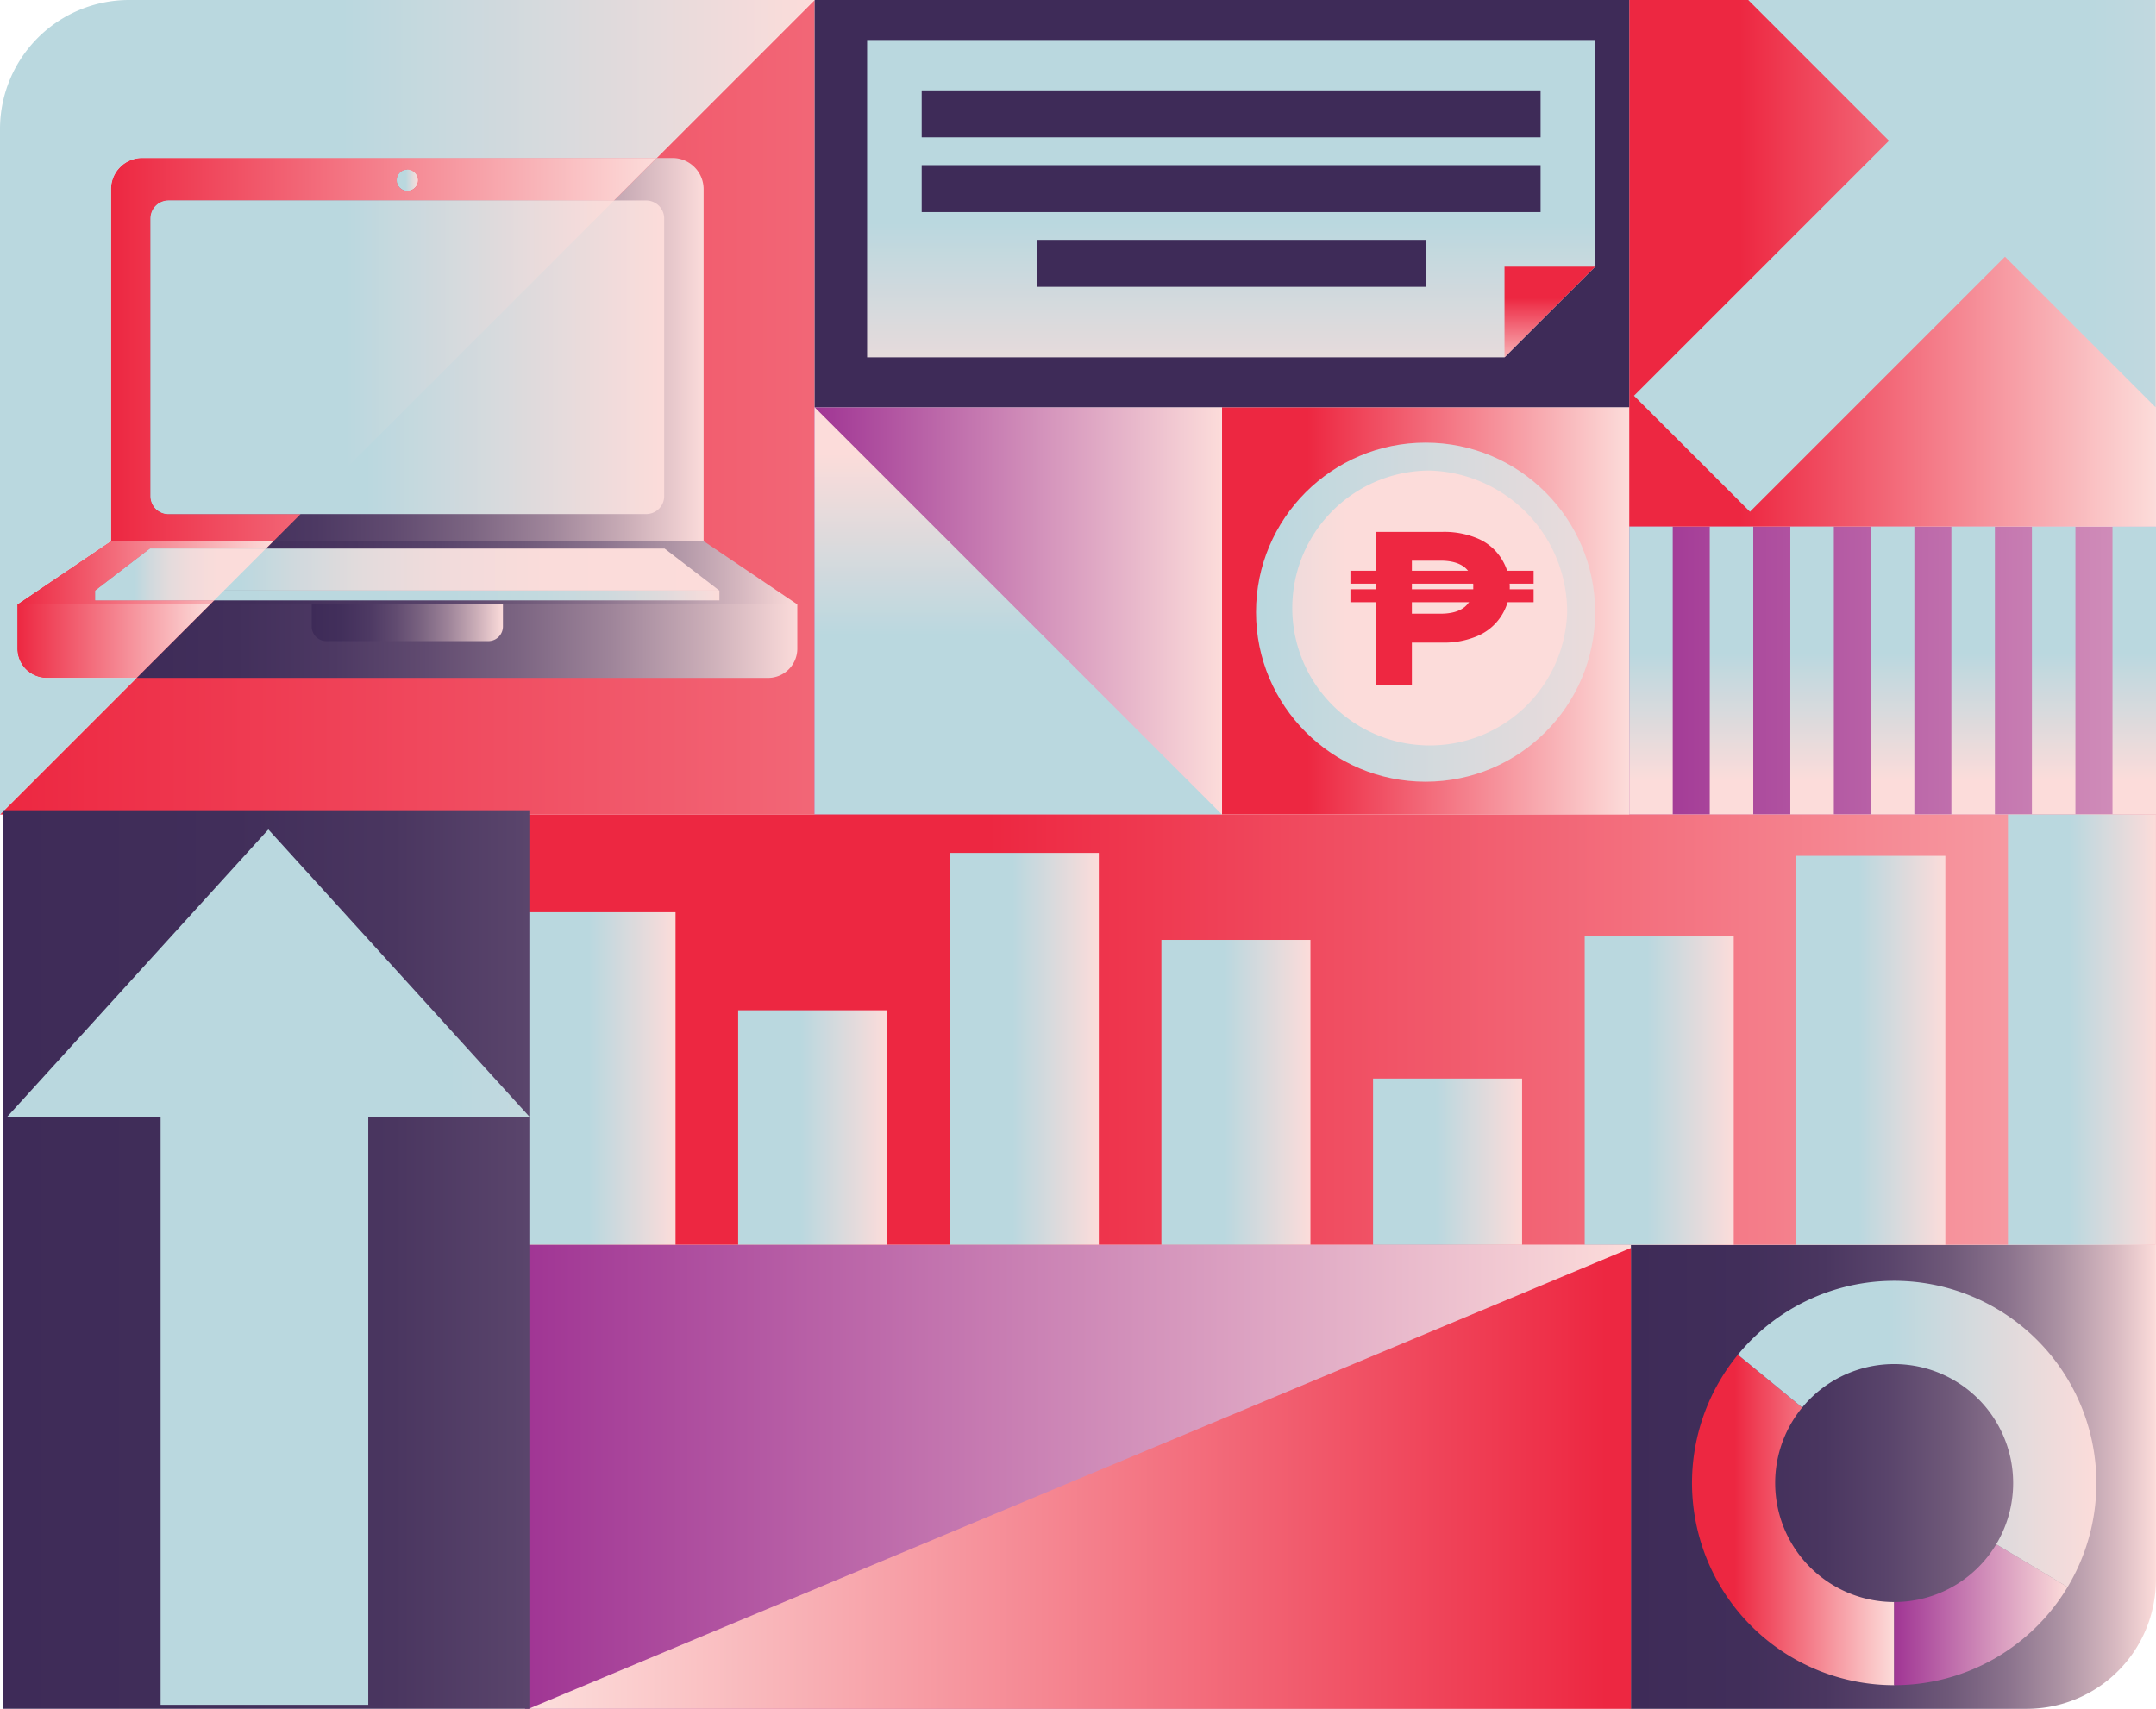 <?xml version="1.0" encoding="UTF-8"?> <svg xmlns="http://www.w3.org/2000/svg" xmlns:xlink="http://www.w3.org/1999/xlink" viewBox="0 0 563.02 446.31"><defs><style>.cls-1{fill:url(#linear-gradient);}.cls-2{fill:url(#linear-gradient-2);}.cls-3{fill:url(#linear-gradient-3);}.cls-4{fill:url(#linear-gradient-4);}.cls-5{fill:url(#linear-gradient-5);}.cls-6{fill:url(#linear-gradient-6);}.cls-7{fill:url(#linear-gradient-7);}.cls-8{fill:url(#linear-gradient-8);}.cls-9{fill:#ee2741;}.cls-10{fill:url(#linear-gradient-9);}.cls-11{fill:url(#linear-gradient-10);}.cls-12{fill:url(#linear-gradient-11);}.cls-13{fill:url(#linear-gradient-12);}.cls-14{fill:url(#linear-gradient-13);}.cls-15{fill:url(#linear-gradient-14);}.cls-16{fill:url(#linear-gradient-15);}.cls-17{fill:url(#linear-gradient-16);}.cls-18{fill:url(#linear-gradient-17);}.cls-19{fill:url(#linear-gradient-18);}.cls-20{fill:url(#linear-gradient-20);}.cls-21{fill:url(#linear-gradient-21);}.cls-22{fill:url(#linear-gradient-22);}.cls-23{fill:url(#linear-gradient-23);}.cls-24{fill:url(#linear-gradient-24);}.cls-25{fill:url(#linear-gradient-25);}.cls-26{fill:url(#linear-gradient-26);}.cls-27{fill:url(#linear-gradient-27);}.cls-28{fill:url(#linear-gradient-28);}.cls-29{fill:url(#linear-gradient-29);}.cls-30{fill:url(#linear-gradient-30);}.cls-31{fill:url(#linear-gradient-31);}.cls-32{fill:url(#linear-gradient-32);}.cls-33{fill:url(#linear-gradient-33);}.cls-34{fill:url(#linear-gradient-34);}.cls-35{fill:url(#linear-gradient-35);}.cls-36{fill:url(#linear-gradient-36);}.cls-37{fill:url(#linear-gradient-37);}.cls-38{fill:url(#linear-gradient-38);}.cls-39{fill:url(#linear-gradient-39);}.cls-40{fill:url(#linear-gradient-40);}.cls-41{fill:url(#linear-gradient-41);}.cls-42{fill:url(#linear-gradient-42);}.cls-43{fill:url(#linear-gradient-43);}.cls-44{fill:url(#linear-gradient-44);}.cls-45{fill:url(#linear-gradient-45);}.cls-46{fill:url(#linear-gradient-46);}.cls-47{fill:url(#linear-gradient-47);}.cls-48{fill:url(#linear-gradient-48);}.cls-49{fill:url(#linear-gradient-49);}.cls-50{fill:url(#linear-gradient-50);}.cls-51{fill:url(#linear-gradient-51);}.cls-52{fill:url(#linear-gradient-52);}.cls-53{fill:url(#linear-gradient-53);}.cls-54{fill:url(#linear-gradient-54);}.cls-55{fill:url(#linear-gradient-55);}</style><linearGradient id="linear-gradient" y1="106.36" x2="606.27" y2="106.36" gradientUnits="userSpaceOnUse"><stop offset="0" stop-color="#ed2741"></stop><stop offset="1" stop-color="#fcdcda"></stop></linearGradient><linearGradient id="linear-gradient-2" x1="319.1" y1="159.55" x2="425.46" y2="159.55" gradientUnits="userSpaceOnUse"><stop offset="0.21" stop-color="#ed2741"></stop><stop offset="1" stop-color="#fcdcda"></stop></linearGradient><linearGradient id="linear-gradient-3" x1="212.73" y1="159.55" x2="319.1" y2="159.55" gradientUnits="userSpaceOnUse"><stop offset="0" stop-color="#a03594"></stop><stop offset="1" stop-color="#fcdcda"></stop></linearGradient><linearGradient id="linear-gradient-4" x1="425.46" y1="68.78" x2="563.02" y2="68.78" xlink:href="#linear-gradient-2"></linearGradient><linearGradient id="linear-gradient-5" x1="425.46" y1="175.15" x2="668.93" y2="175.15" xlink:href="#linear-gradient-3"></linearGradient><linearGradient id="linear-gradient-6" x1="2939.1" y1="757.85" x2="2939.1" y2="921.62" gradientTransform="translate(-2620 -786.36)" gradientUnits="userSpaceOnUse"><stop offset="0" stop-color="#3e2b58"></stop><stop offset="0.98" stop-color="#3e2b58"></stop><stop offset="1" stop-color="#3e2b58"></stop></linearGradient><linearGradient id="linear-gradient-7" x1="328" y1="159.89" x2="447.64" y2="159.89" gradientUnits="userSpaceOnUse"><stop offset="0" stop-color="#bad8df"></stop><stop offset="1" stop-color="#fcdcda"></stop></linearGradient><linearGradient id="linear-gradient-8" x1="279.78" y1="159.89" x2="351.55" y2="159.89" xlink:href="#linear-gradient-7"></linearGradient><linearGradient id="linear-gradient-9" x1="103.62" y1="47.06" x2="109.12" y2="47.06" gradientUnits="userSpaceOnUse"><stop offset="0" stop-color="#3e2b58"></stop><stop offset="0.15" stop-color="#422f5b"></stop><stop offset="0.3" stop-color="#4d3963"></stop><stop offset="0.44" stop-color="#614b70"></stop><stop offset="0.58" stop-color="#7c6582"></stop><stop offset="0.72" stop-color="#9f859a"></stop><stop offset="0.86" stop-color="#caadb7"></stop><stop offset="1" stop-color="#fbdbda"></stop><stop offset="1" stop-color="#fcdcda"></stop></linearGradient><linearGradient id="linear-gradient-10" x1="39.29" y1="91.29" x2="183.74" y2="91.29" xlink:href="#linear-gradient-9"></linearGradient><linearGradient id="linear-gradient-11" x1="35.67" y1="167.46" x2="208.21" y2="167.46" xlink:href="#linear-gradient-9"></linearGradient><linearGradient id="linear-gradient-12" x1="81.4" y1="162.66" x2="131.34" y2="162.66" xlink:href="#linear-gradient-9"></linearGradient><linearGradient id="linear-gradient-13" x1="103.62" y1="47.06" x2="109.12" y2="47.06" gradientUnits="userSpaceOnUse"><stop offset="0.42" stop-color="#bad8df"></stop><stop offset="1" stop-color="#fcdcda"></stop></linearGradient><linearGradient id="linear-gradient-14" x1="24.87" y1="149.59" x2="208.21" y2="149.59" gradientUnits="userSpaceOnUse"><stop offset="0" stop-color="#3e2b58"></stop><stop offset="0.22" stop-color="#412e5a"></stop><stop offset="0.37" stop-color="#4a3660"></stop><stop offset="0.49" stop-color="#59446b"></stop><stop offset="0.61" stop-color="#6f5979"></stop><stop offset="0.72" stop-color="#8b738d"></stop><stop offset="0.82" stop-color="#ad93a4"></stop><stop offset="0.92" stop-color="#d6b8c0"></stop><stop offset="1" stop-color="#fcdcda"></stop></linearGradient><linearGradient id="linear-gradient-15" x1="24.87" y1="148.77" x2="187.87" y2="148.77" gradientUnits="userSpaceOnUse"><stop offset="0.23" stop-color="#bad8df"></stop><stop offset="0.32" stop-color="#d0d9dd"></stop><stop offset="0.43" stop-color="#e3dbdc"></stop><stop offset="0.56" stop-color="#f1dbdb"></stop><stop offset="0.72" stop-color="#fadcda"></stop><stop offset="1" stop-color="#fcdcda"></stop></linearGradient><linearGradient id="linear-gradient-16" x1="24.87" y1="155.54" x2="187.87" y2="155.54" gradientUnits="userSpaceOnUse"><stop offset="0.16" stop-color="#bad8df"></stop><stop offset="0.57" stop-color="#bcd8df"></stop><stop offset="0.72" stop-color="#c3d9de"></stop><stop offset="0.82" stop-color="#ced9dd"></stop><stop offset="0.91" stop-color="#dfdadc"></stop><stop offset="0.98" stop-color="#f5dcdb"></stop><stop offset="1" stop-color="#fcdcda"></stop></linearGradient><linearGradient id="linear-gradient-17" x1="39.29" y1="93.32" x2="173.45" y2="93.32" xlink:href="#linear-gradient-13"></linearGradient><linearGradient id="linear-gradient-18" x1="28.99" y1="91.29" x2="171.46" y2="91.29" xlink:href="#linear-gradient"></linearGradient><linearGradient id="linear-gradient-20" x1="39.29" y1="93.32" x2="160.37" y2="93.32" xlink:href="#linear-gradient-13"></linearGradient><linearGradient id="linear-gradient-21" x1="4.53" y1="149.59" x2="71.42" y2="149.59" xlink:href="#linear-gradient"></linearGradient><linearGradient id="linear-gradient-22" x1="24.87" y1="150.04" x2="69.46" y2="150.04" xlink:href="#linear-gradient-15"></linearGradient><linearGradient id="linear-gradient-23" x1="4.53" y1="167.46" x2="54.87" y2="167.46" xlink:href="#linear-gradient"></linearGradient><linearGradient id="linear-gradient-24" x1="0" y1="106.36" x2="212.73" y2="106.36" xlink:href="#linear-gradient-13"></linearGradient><linearGradient id="linear-gradient-25" x1="2205.92" y1="3418.7" x2="2205.92" y2="3500.59" gradientTransform="translate(2471.83 3619.1) rotate(180)" xlink:href="#linear-gradient-13"></linearGradient><linearGradient id="linear-gradient-26" x1="431.14" y1="146.27" x2="431.14" y2="204.15" xlink:href="#linear-gradient-13"></linearGradient><linearGradient id="linear-gradient-27" x1="452.17" y1="146.27" x2="452.17" y2="204.15" xlink:href="#linear-gradient-13"></linearGradient><linearGradient id="linear-gradient-28" x1="473.21" y1="146.27" x2="473.21" y2="204.15" xlink:href="#linear-gradient-13"></linearGradient><linearGradient id="linear-gradient-29" x1="494.24" y1="146.27" x2="494.24" y2="204.15" xlink:href="#linear-gradient-13"></linearGradient><linearGradient id="linear-gradient-30" x1="515.27" y1="146.27" x2="515.27" y2="204.15" xlink:href="#linear-gradient-13"></linearGradient><linearGradient id="linear-gradient-31" x1="536.3" y1="146.27" x2="536.3" y2="204.15" xlink:href="#linear-gradient-13"></linearGradient><linearGradient id="linear-gradient-32" x1="557.34" y1="146.27" x2="557.34" y2="204.15" xlink:href="#linear-gradient-13"></linearGradient><linearGradient id="linear-gradient-33" x1="321.5" y1="20.06" x2="321.5" y2="110.93" xlink:href="#linear-gradient-13"></linearGradient><linearGradient id="linear-gradient-34" x1="321.5" y1="25.03" x2="321.5" y2="34.46" gradientTransform="matrix(1, 0, 0, 1, 0, 0)" xlink:href="#linear-gradient-6"></linearGradient><linearGradient id="linear-gradient-35" x1="321.5" y1="44.55" x2="321.5" y2="53.99" gradientTransform="matrix(1, 0, 0, 1, 0, 0)" xlink:href="#linear-gradient-6"></linearGradient><linearGradient id="linear-gradient-36" x1="321.5" y1="64.07" x2="321.5" y2="73.51" gradientTransform="matrix(1, 0, 0, 1, 0, 0)" xlink:href="#linear-gradient-6"></linearGradient><linearGradient id="linear-gradient-37" x1="404.72" y1="72.39" x2="404.72" y2="98.35" xlink:href="#linear-gradient-2"></linearGradient><linearGradient id="linear-gradient-38" x1="426.7" y1="66.83" x2="711.08" y2="66.83" xlink:href="#linear-gradient-13"></linearGradient><linearGradient id="linear-gradient-39" x1="425.46" y1="385.73" x2="563.02" y2="385.73" xlink:href="#linear-gradient-14"></linearGradient><linearGradient id="linear-gradient-40" x1="441.86" y1="396.99" x2="494.65" y2="396.99" xlink:href="#linear-gradient-2"></linearGradient><linearGradient id="linear-gradient-41" x1="494.65" y1="421.74" x2="539.93" y2="421.74" xlink:href="#linear-gradient-3"></linearGradient><linearGradient id="linear-gradient-42" x1="453.84" y1="374.53" x2="547.45" y2="374.53" xlink:href="#linear-gradient-13"></linearGradient><linearGradient id="linear-gradient-43" x1="257.96" y1="268.94" x2="683.42" y2="268.94" xlink:href="#linear-gradient"></linearGradient><linearGradient id="linear-gradient-44" x1="137.49" y1="281.7" x2="176.42" y2="281.7" xlink:href="#linear-gradient-13"></linearGradient><linearGradient id="linear-gradient-45" x1="192.76" y1="294.5" x2="231.68" y2="294.5" xlink:href="#linear-gradient-13"></linearGradient><linearGradient id="linear-gradient-46" x1="248.03" y1="273.95" x2="286.95" y2="273.95" xlink:href="#linear-gradient-13"></linearGradient><linearGradient id="linear-gradient-47" x1="303.29" y1="285.31" x2="342.22" y2="285.31" xlink:href="#linear-gradient-13"></linearGradient><linearGradient id="linear-gradient-48" x1="358.56" y1="303.42" x2="397.48" y2="303.42" xlink:href="#linear-gradient-13"></linearGradient><linearGradient id="linear-gradient-49" x1="413.83" y1="284.86" x2="452.75" y2="284.86" xlink:href="#linear-gradient-13"></linearGradient><linearGradient id="linear-gradient-50" x1="469.09" y1="274.34" x2="508.02" y2="274.34" xlink:href="#linear-gradient-13"></linearGradient><linearGradient id="linear-gradient-51" x1="524.36" y1="268.94" x2="562.91" y2="268.94" xlink:href="#linear-gradient-13"></linearGradient><linearGradient id="linear-gradient-52" x1="2077.12" y1="3685.73" x2="2365.9" y2="3685.73" gradientTransform="translate(-1940 -3300)" gradientUnits="userSpaceOnUse"><stop offset="0" stop-color="#fcdcda"></stop><stop offset="1" stop-color="#a03594"></stop></linearGradient><linearGradient id="linear-gradient-53" x1="2083.69" y1="3685.33" x2="2359.99" y2="3685.33" gradientTransform="translate(2503.02 4071.46) rotate(180)" xlink:href="#linear-gradient"></linearGradient><linearGradient id="linear-gradient-54" x1="0.68" y1="328.97" x2="276.36" y2="328.97" xlink:href="#linear-gradient-14"></linearGradient><linearGradient id="linear-gradient-55" x1="1.92" y1="330.95" x2="276.06" y2="330.95" xlink:href="#linear-gradient-13"></linearGradient></defs><g id="Layer_2" data-name="Layer 2"><g id="Design"><path class="cls-1" d="M212.73,0V212.73H0l35.67-35.67H12.17a7.64,7.64,0,0,1-7.64-7.65V157.86L29,141.31h0V49.4a8.13,8.13,0,0,1,8.14-8.13H171.46Z"></path><rect class="cls-2" x="319.1" y="106.37" width="106.36" height="106.36"></rect><rect class="cls-3" x="212.73" y="106.37" width="106.36" height="106.36"></rect><rect class="cls-4" x="425.46" width="137.55" height="137.55"></rect><rect class="cls-5" x="425.46" y="137.56" width="137.55" height="75.18"></rect><rect class="cls-6" x="265.92" y="-53.18" width="106.36" height="212.73" transform="translate(265.91 372.28) rotate(-90)"></rect><circle class="cls-7" cx="372.28" cy="159.89" r="44.28"></circle><path class="cls-8" d="M409.25,159.9a35.9,35.9,0,1,1-35.87-37A36.95,36.95,0,0,1,409.25,159.9Z"></path><path class="cls-9" d="M359.41,178.82v-39.9h17.28a22.39,22.39,0,0,1,9.23,1.74,13.55,13.55,0,0,1,6,5,13.84,13.84,0,0,1-6,20.41,22.06,22.06,0,0,1-9.23,1.77h-12.2l4.21-4.16v15.16Zm9.29-14.14-4.21-4.39h11.68c2.81,0,4.94-.6,6.39-1.82a6.36,6.36,0,0,0,2.16-5.13,6.27,6.27,0,0,0-2.16-5.1q-2.18-1.8-6.39-1.8H364.49l4.21-4.39Z"></path><rect class="cls-9" x="352.65" y="149.07" width="47.84" height="3.38"></rect><rect class="cls-9" x="352.65" y="153.91" width="47.84" height="3.38"></rect><circle class="cls-10" cx="106.37" cy="47.06" r="2.75"></circle><path class="cls-11" d="M183.74,49.4v91.91H71.42l7-7H44a4.69,4.69,0,0,1-4.7-4.7V57.07A4.7,4.7,0,0,1,44,52.36H160.37l11.09-11.09h4.15A8.13,8.13,0,0,1,183.74,49.4Z"></path><path class="cls-12" d="M208.21,157.86v11.55a7.64,7.64,0,0,1-7.64,7.65H35.67l19.2-19.2Z"></path><path class="cls-13" d="M81.4,157.86h49.94a0,0,0,0,1,0,0v5.77a3.82,3.82,0,0,1-3.82,3.82H85.22a3.82,3.82,0,0,1-3.82-3.82v-5.77a0,0,0,0,1,0,0Z"></path><circle class="cls-14" cx="106.37" cy="47.06" r="2.75"></circle><polygon class="cls-15" points="208.21 157.86 54.87 157.86 55.92 156.81 24.87 156.81 24.87 154.26 39.18 143.27 69.46 143.27 71.42 141.31 183.71 141.31 208.21 157.86"></polygon><polygon class="cls-16" points="187.87 154.26 24.87 154.26 39.18 143.27 173.55 143.27 187.87 154.26"></polygon><rect class="cls-17" x="24.87" y="154.26" width="163" height="2.55"></rect><path class="cls-18" d="M173.45,57.07v72.5a4.7,4.7,0,0,1-4.71,4.7H44a4.69,4.69,0,0,1-4.7-4.7V57.07A4.7,4.7,0,0,1,44,52.36H168.74A4.71,4.71,0,0,1,173.45,57.07Z"></path><path class="cls-19" d="M44,52.36H160.37l11.09-11.09H37.13A8.13,8.13,0,0,0,29,49.4v91.91H71.42l7-7H44a4.69,4.69,0,0,1-4.7-4.7V57.07A4.7,4.7,0,0,1,44,52.36Zm62.38-8a2.75,2.75,0,1,1-2.75,2.75A2.75,2.75,0,0,1,106.37,44.31Z"></path><circle class="cls-14" cx="106.37" cy="47.06" r="2.75"></circle><path class="cls-20" d="M44,52.36H160.37L78.46,134.27H44a4.69,4.69,0,0,1-4.7-4.7V57.07A4.7,4.7,0,0,1,44,52.36Z"></path><polygon class="cls-21" points="24.87 154.26 24.87 156.81 55.92 156.81 54.87 157.86 4.53 157.86 29.03 141.31 71.42 141.31 69.46 143.27 39.18 143.27 24.87 154.26"></polygon><polygon class="cls-22" points="39.18 143.27 69.46 143.27 58.47 154.26 55.92 156.81 24.87 156.81 24.87 154.26 39.18 143.27"></polygon><path class="cls-23" d="M54.87,157.86l-19.2,19.2H12.17a7.64,7.64,0,0,1-7.64-7.65V157.86Z"></path><path class="cls-24" d="M212.73,0,171.46,41.27H37.13A8.13,8.13,0,0,0,29,49.4v91.91h0L4.53,157.86v11.55a7.64,7.64,0,0,0,7.64,7.65h23.5L0,212.73v-179A33.73,33.73,0,0,1,33.73,0Z"></path><polygon class="cls-25" points="319.1 212.74 212.73 106.37 212.73 212.74 319.1 212.74"></polygon><rect class="cls-26" x="425.46" y="137.56" width="11.36" height="75.18"></rect><rect class="cls-27" x="446.49" y="137.56" width="11.36" height="75.18"></rect><rect class="cls-28" x="467.53" y="137.56" width="11.36" height="75.18"></rect><rect class="cls-29" x="488.56" y="137.56" width="11.36" height="75.18"></rect><rect class="cls-30" x="509.59" y="137.56" width="11.36" height="75.18"></rect><rect class="cls-31" x="530.62" y="137.56" width="11.36" height="75.18"></rect><rect class="cls-32" x="551.66" y="137.56" width="11.36" height="75.18"></rect><polygon class="cls-33" points="416.56 10.45 416.56 69.65 404.72 81.48 392.89 93.32 226.44 93.32 226.44 10.45 416.56 10.45"></polygon><rect class="cls-34" x="240.69" y="23.61" width="161.62" height="12.26"></rect><rect class="cls-35" x="240.69" y="43.13" width="161.62" height="12.26"></rect><rect class="cls-36" x="270.71" y="62.65" width="101.57" height="12.26"></rect><polygon class="cls-37" points="416.56 69.65 404.72 81.48 392.89 93.32 392.89 69.65 416.56 69.65"></polygon><polygon class="cls-38" points="562.91 0 562.91 106.37 523.59 67.05 456.99 133.65 426.7 103.36 493.3 36.76 456.54 0 562.91 0"></polygon><path class="cls-39" d="M425.46,325.14H563a0,0,0,0,1,0,0v87.44a33.73,33.73,0,0,1-33.73,33.73H425.46a0,0,0,0,1,0,0V325.14A0,0,0,0,1,425.46,325.14Z"></path><path class="cls-40" d="M463.57,387.34a31,31,0,0,1,7.06-19.72l-16.79-13.79a52.81,52.81,0,0,0,40.81,86.31V418.42A31.08,31.08,0,0,1,463.57,387.34Z"></path><path class="cls-41" d="M539.93,414.51a52.76,52.76,0,0,1-45.28,25.63V418.42a31,31,0,0,0,26.65-15.09Z"></path><path class="cls-42" d="M547.45,387.34a52.58,52.58,0,0,1-7.52,27.17L521.3,403.33a31.08,31.08,0,0,0-50.67-35.71l-16.79-13.79a52.8,52.8,0,0,1,93.61,33.51Z"></path><rect class="cls-43" x="137.45" y="212.73" width="425.46" height="112.41"></rect><rect class="cls-44" x="137.49" y="238.25" width="38.92" height="86.89"></rect><rect class="cls-45" x="192.76" y="263.86" width="38.92" height="61.28"></rect><rect class="cls-46" x="248.03" y="222.76" width="38.92" height="102.38"></rect><rect class="cls-47" x="303.29" y="245.48" width="38.92" height="79.66"></rect><rect class="cls-48" x="358.56" y="281.7" width="38.92" height="43.44"></rect><rect class="cls-49" x="413.83" y="244.58" width="38.92" height="80.56"></rect><rect class="cls-50" x="469.09" y="223.53" width="38.92" height="101.61"></rect><rect class="cls-51" x="524.36" y="212.73" width="38.55" height="112.41"></rect><rect class="cls-52" x="137.12" y="325.14" width="288.78" height="121.17" transform="translate(563.02 771.46) rotate(180)"></rect><polygon class="cls-53" points="425.9 446.31 425.9 325.95 138.03 446.31 425.9 446.31"></polygon><rect class="cls-54" x="0.68" y="211.62" width="137.56" height="234.69"></rect><polygon class="cls-55" points="138.24 291.64 96.17 291.64 96.17 445.26 41.94 445.26 41.94 291.64 1.92 291.64 70.08 216.64 138.24 291.64"></polygon></g></g></svg> 